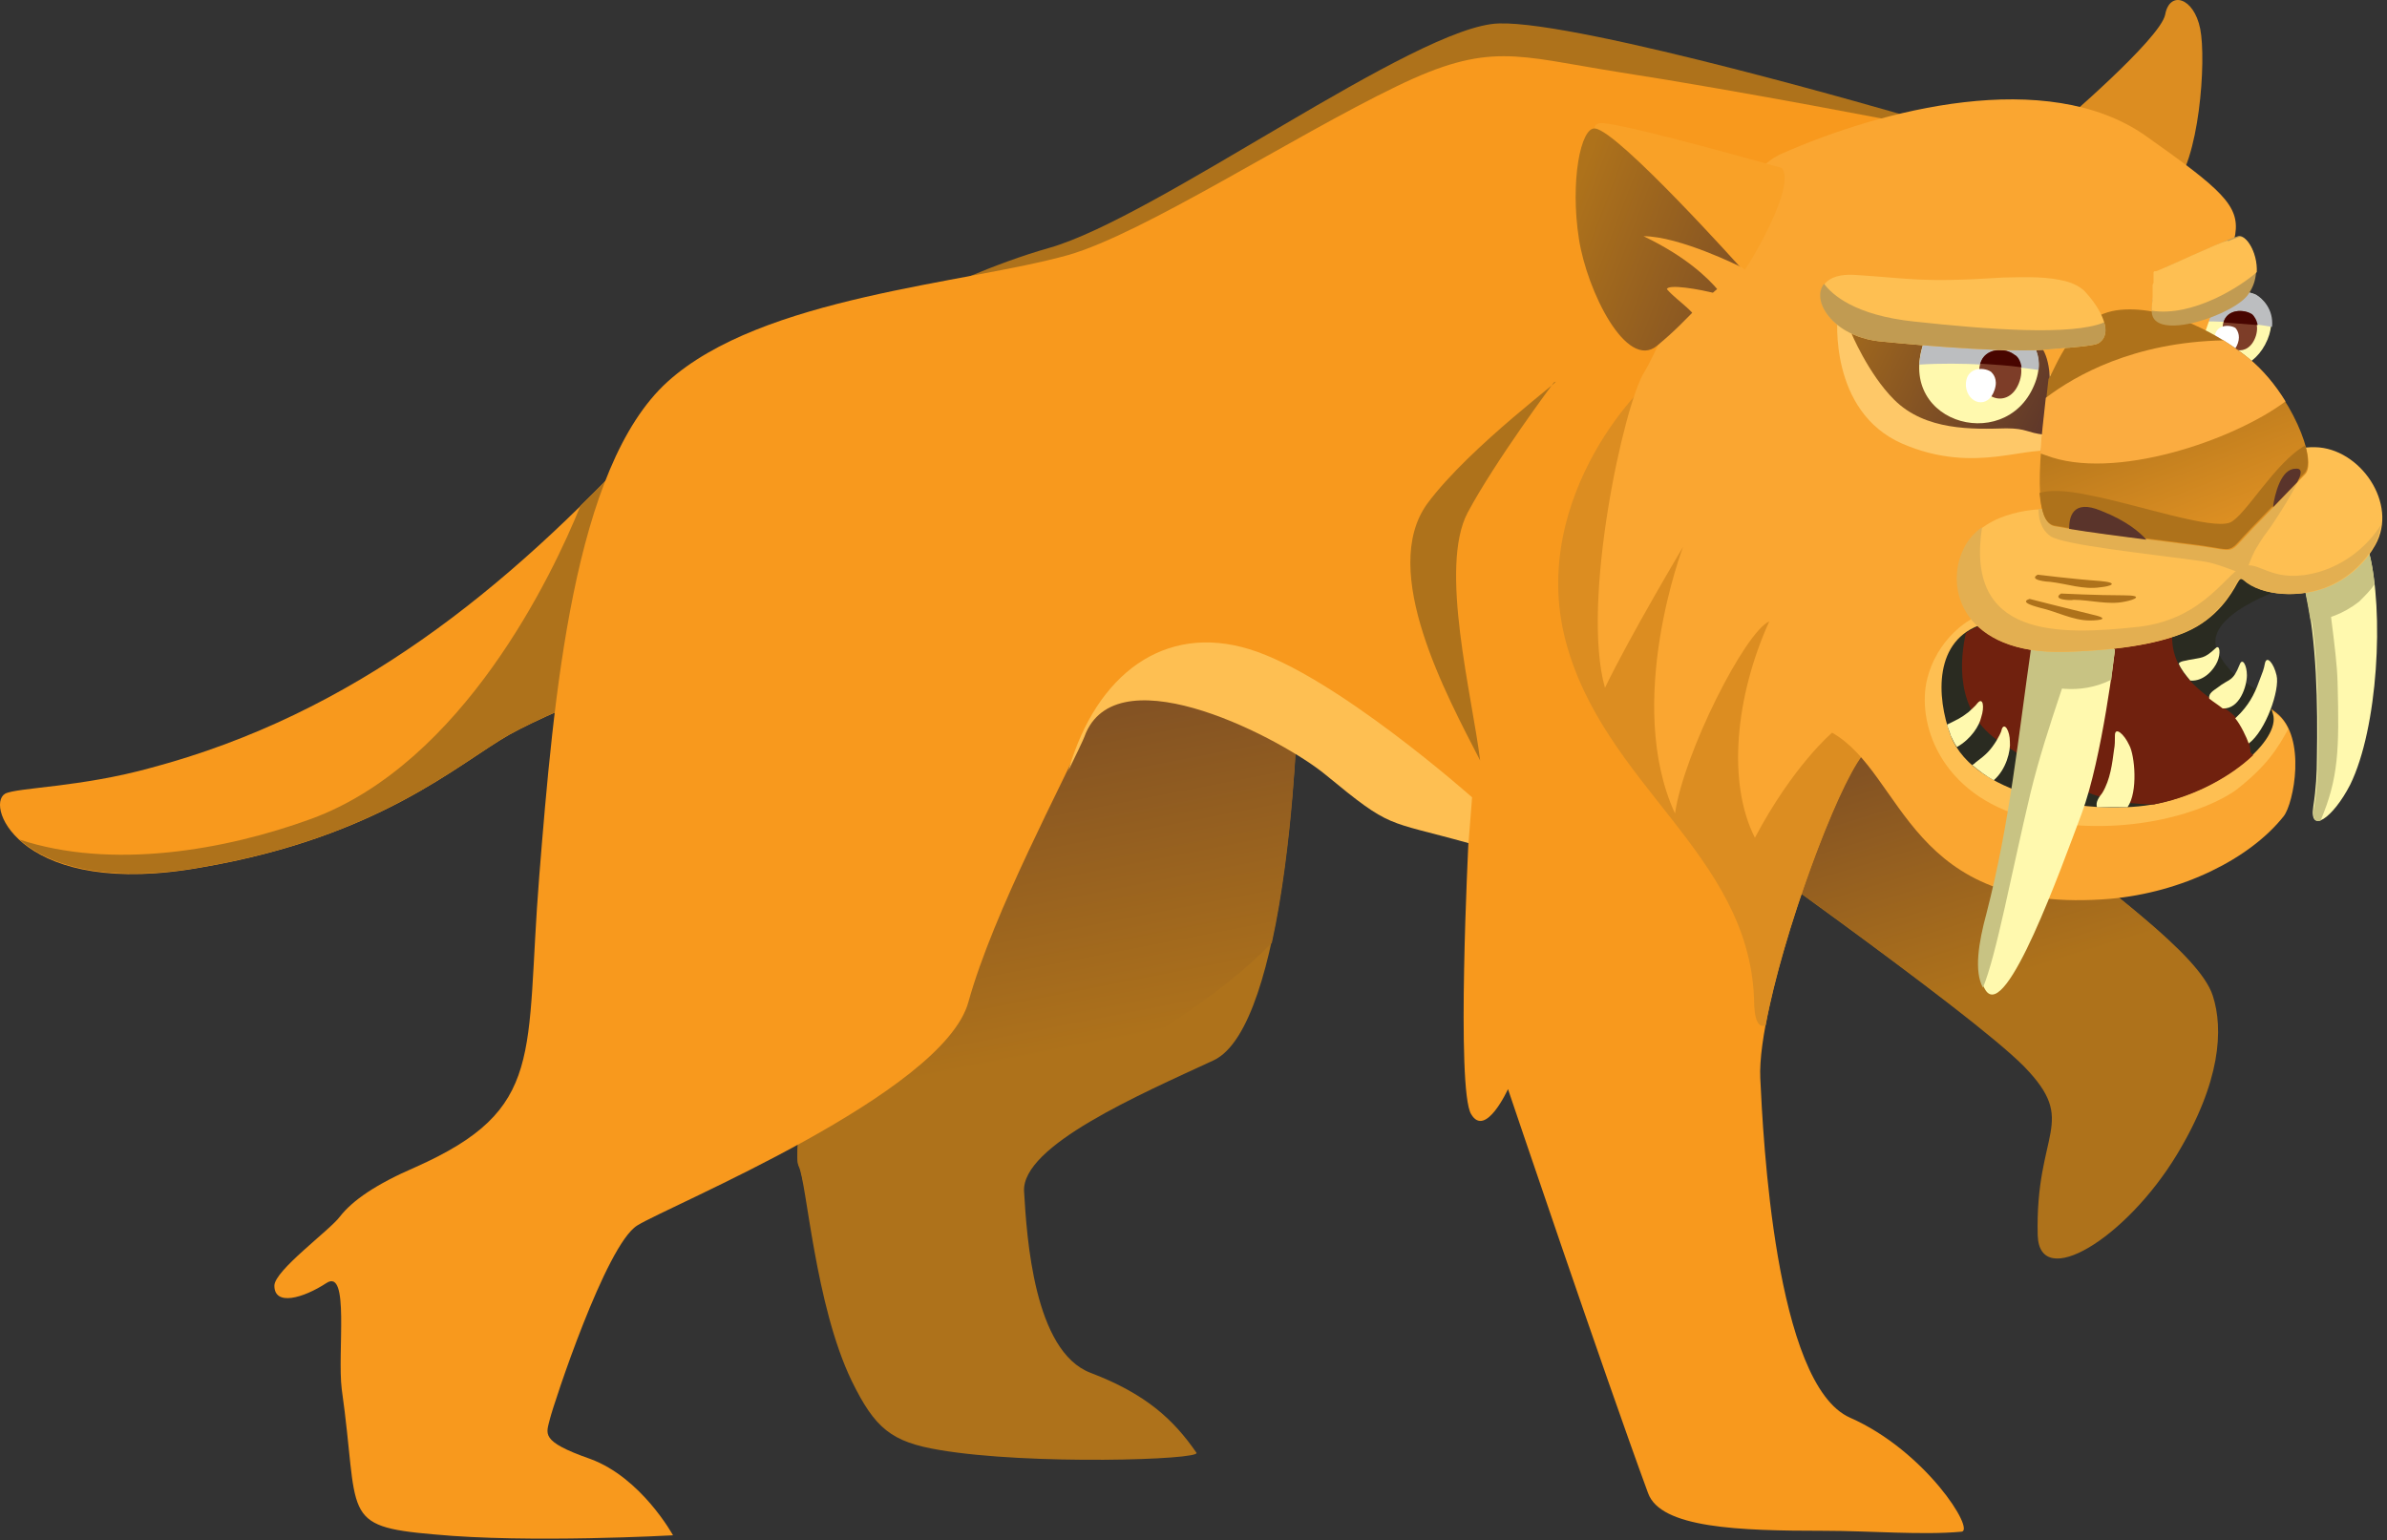 <svg width="437" height="282" viewBox="0 0 437 282" fill="none" xmlns="http://www.w3.org/2000/svg">
<rect x="0" y="0" width="437" height="282" fill="#333333" stroke="none"/>
<path fill-rule="evenodd" clip-rule="evenodd" d="M349.057 21.223C349.057 21.223 289.391 3.8 274.433 4.293C259.311 4.621 211.808 39.797 192.084 45.385C172.359 50.974 150.005 64.452 150.005 64.452L206.219 68.726C206.219 68.726 303.198 57.055 305.499 55.083C307.471 53.439 349.057 21.223 349.057 21.223Z" fill="#AE721B"/>
<path fill-rule="evenodd" clip-rule="evenodd" d="M118.281 80.231C92.64 108.01 64.697 130.693 27.713 140.555C14.728 144.171 3.058 144.171 0.921 145.322C-2.859 147.623 4.209 164.718 36.918 158.8C69.463 153.212 83.764 139.898 93.297 134.473C102.831 129.214 125.678 120.338 134.225 119.516C142.608 119.023 130.116 80.889 118.281 80.231Z" fill="#F8991D"/>
<path fill-rule="evenodd" clip-rule="evenodd" d="M118.281 80.231C114.336 84.505 110.391 88.614 106.282 92.559C101.187 105.216 84.75 139.733 56.971 149.924C41.191 155.677 20.481 159.293 3.551 153.705C8.482 158.143 18.673 161.923 36.754 158.8C69.463 153.212 83.763 139.898 93.297 134.473C102.83 129.214 125.678 120.338 134.225 119.516C142.608 119.023 130.116 80.889 118.281 80.231Z" fill="#AE721B"/>
<path fill-rule="evenodd" clip-rule="evenodd" d="M399.025 54.754C393.601 67.575 410.696 72.835 415.134 62.151C417.106 57.384 414.147 54.59 412.832 53.932C411.517 53.275 403.463 51.467 399.025 54.754Z" fill="#FFF9AE"/>
<path fill-rule="evenodd" clip-rule="evenodd" d="M399.024 54.754C398.366 56.233 398.038 57.713 398.038 59.028C404.448 58.535 411.516 59.028 415.954 59.849C416.283 56.562 414.146 54.59 412.995 53.932C411.516 53.275 403.462 51.467 399.024 54.754Z" fill="#BCBEC0"/>
<path fill-rule="evenodd" clip-rule="evenodd" d="M406.914 60.671C407.243 64.616 411.681 65.602 412.996 61.493C413.654 59.356 412.667 57.877 412.174 57.548C410.531 56.398 406.586 56.562 406.914 60.671Z" fill="#7D3D28"/>
<path fill-rule="evenodd" clip-rule="evenodd" d="M407.079 59.027C409.216 59.192 411.353 59.356 413.325 59.52C413.161 58.534 412.668 57.877 412.339 57.548C410.86 56.562 407.737 56.562 407.079 59.027Z" fill="#480500"/>
<path fill-rule="evenodd" clip-rule="evenodd" d="M405.436 62.315C405.6 65.109 408.723 65.767 409.709 62.808C410.202 61.329 409.545 60.343 409.216 60.014C408.066 59.356 405.271 59.356 405.436 62.315Z" fill="white"/>
<path fill-rule="evenodd" clip-rule="evenodd" d="M376.835 23.03C376.835 23.03 395.573 7.087 396.395 2.649C397.217 -1.789 401.655 -0.474 402.805 5.279C403.956 11.031 402.641 29.77 397.71 34.536C392.779 39.468 377.328 27.962 376.835 23.03Z" fill="#DC8D21"/>
<path fill-rule="evenodd" clip-rule="evenodd" d="M371.904 151.568C385.054 162.416 402.641 174.58 405.107 182.305C407.079 188.387 406.586 198.085 398.532 211.399C389.163 226.849 373.383 236.383 373.055 226.192C372.562 206.961 380.616 205.646 370.589 195.29C360.563 185.099 310.923 150.253 309.115 148.609C291.034 132.83 327.853 115.407 371.904 151.568Z" fill="#AE721B"/>
<path fill-rule="evenodd" clip-rule="evenodd" d="M371.904 151.568C379.958 158.143 389.492 165.211 396.395 171.621C388.999 176.881 375.52 184.278 357.604 184.278C339.359 170.142 310.43 149.76 309.115 148.609C291.034 132.83 327.853 115.407 371.904 151.568Z" fill="url(#paint0_linear)"/>
<path fill-rule="evenodd" clip-rule="evenodd" d="M237.45 132.337C237.45 132.337 235.642 187.894 222.163 194.14C208.685 200.386 186.988 209.755 187.481 218.138C187.975 226.521 189.289 247.396 199.645 251.341C210 255.286 214.931 260.053 219.04 265.97C220.027 267.285 188.468 268.271 172.031 265.477C163.155 263.998 160.196 261.532 155.922 252.82C149.183 238.849 147.704 216.495 146.225 213.536C143.923 209.098 158.717 139.569 158.717 139.569L183.537 94.696L238.6 102.422L237.45 132.337Z" fill="#AE721B"/>
<path fill-rule="evenodd" clip-rule="evenodd" d="M237.45 132.337C237.45 132.337 236.792 154.691 232.848 172.607C223.972 181.812 208.685 192.003 191.426 199.893C175.318 207.29 157.073 212.714 147.046 216.33C146.718 214.851 146.553 213.864 146.225 213.371C143.923 208.933 158.717 139.405 158.717 139.405L183.537 94.532L238.6 102.257L237.45 132.337Z" fill="url(#paint1_linear)"/>
<path fill-rule="evenodd" clip-rule="evenodd" d="M349.715 22.702C349.715 22.702 319.471 16.785 296.13 13.168C277.556 10.21 272.625 7.58 255.695 15.798C236.628 25.003 209.343 42.755 195.536 46.7C176.797 51.96 139.485 54.261 122.227 69.876C104.968 85.491 101.352 127.57 98.722 160.444C96.092 193.318 100.037 203.016 76.038 213.7C68.806 216.823 64.533 219.782 62.231 222.74C60.423 225.206 50.232 232.602 50.232 235.397C50.232 239.177 55.492 237.698 59.766 234.904C64.04 232.109 61.738 247.56 62.56 254.299C65.848 277.475 62.067 279.448 79.49 280.927C96.749 282.571 123.213 281.092 123.213 281.092C123.213 281.092 117.46 270.572 108.091 267.12C98.722 263.833 100.037 262.518 100.694 259.724C101.352 257.094 110.885 228 116.638 224.384C122.391 220.768 172.688 200.222 177.29 183.456C181.893 166.854 194.878 142.856 198.823 133.816C205.233 119.352 234.984 135.131 242.71 141.541C255.037 151.732 252.736 149.596 268.845 154.034C268.845 154.034 266.543 199.564 269.338 204.002C271.968 208.44 276.077 199.4 276.077 199.4C276.077 199.4 293.5 251.012 301.719 273.366C304.02 279.777 318.32 280.27 333.935 280.27C342.482 280.27 351.851 281.092 359.084 280.434C361.714 280.27 352.509 265.641 338.702 259.559C324.895 253.477 322.758 207.783 322.265 197.427C321.607 183.949 335.086 145.651 341.003 138.09C346.592 130.693 356.125 28.291 349.715 22.702Z" fill="#F8991D"/>
<path fill-rule="evenodd" clip-rule="evenodd" d="M323.251 187.73C326.374 170.8 336.236 144.336 341.003 138.254C342.318 136.446 343.961 129.543 345.441 119.845C336.729 104.066 314.868 66.918 303.855 68.562C301.883 68.562 279.693 90.587 286.596 117.215C293.5 143.679 319.963 156.171 321.114 182.634C321.114 186.908 321.936 188.223 323.251 187.73Z" fill="#DC8D21"/>
<path fill-rule="evenodd" clip-rule="evenodd" d="M195.536 141.213C196.851 138.419 198.166 135.953 198.823 134.145C205.233 119.68 234.984 135.46 242.71 141.87C254.873 151.897 253.558 150.089 268.845 154.363L269.502 145.98C269.502 145.98 244.354 123.625 228.738 118.859C213.123 114.092 200.795 123.461 195.7 140.72C195.7 140.884 195.7 141.049 195.536 141.213Z" fill="#FEBF52"/>
<path fill-rule="evenodd" clip-rule="evenodd" d="M403.135 93.71L403.464 61.493C403.464 61.493 408.23 48.179 409.217 42.919C410.039 37.66 406.751 34.701 392.78 24.839C374.699 12.182 344.455 20.072 326.21 28.126C315.526 32.729 304.842 61.986 301.061 68.068C297.281 73.985 289.391 110.311 293.829 125.926C298.431 116.393 308.129 100.12 308.129 100.12C308.129 100.12 297.281 128.556 306.65 148.938C308.293 137.761 319.471 115.735 323.909 113.763C317.663 127.57 316.183 143.35 321.279 153.376C328.347 140.062 335.415 134.145 335.415 134.145C348.729 141.706 349.222 167.676 386.369 164.553C399.354 163.403 411.847 157.321 418.093 149.431C419.901 147.13 422.366 134.967 416.778 130.529C411.682 126.584 399.19 118.53 399.19 118.53L403.135 93.71Z" fill="#FAA631"/>
<path fill-rule="evenodd" clip-rule="evenodd" d="M418.914 133.487C418.421 132.337 417.599 131.35 416.613 130.693C411.518 126.748 399.025 118.694 399.025 118.694L400.012 112.119C398.039 111.133 396.724 110.475 396.724 110.475C396.724 110.475 367.138 112.448 361.056 113.27C361.056 113.27 354.481 116.557 352.673 124.94C351.029 133.323 355.961 146.473 372.726 150.089C389.656 153.54 404.285 148.445 409.545 144.5C414.969 140.226 416.942 137.103 418.914 133.487Z" fill="#FEBF52"/>
<path fill-rule="evenodd" clip-rule="evenodd" d="M326.21 30.756C326.21 30.756 297.281 22.538 293.171 22.538C288.898 22.538 295.637 32.728 305.006 40.289C314.375 47.85 317.498 49.658 317.498 51.631C317.334 53.603 329.333 34.536 326.21 30.756Z" fill="#F9A127"/>
<path fill-rule="evenodd" clip-rule="evenodd" d="M303.362 63.301C297.774 67.904 290.541 53.275 289.062 43.741C287.418 33.222 289.391 23.195 292.021 23.524C296.294 24.017 318.977 49.33 318.977 49.33C310.923 55.083 309.937 57.877 303.362 63.301Z" fill="url(#paint2_linear)"/>
<path fill-rule="evenodd" clip-rule="evenodd" d="M418.75 107.517C418.75 107.517 402.477 112.613 406.093 119.516C409.709 126.42 414.476 124.776 416.12 130.694C417.599 135.46 407.244 144.501 394.916 147.131C383.903 149.432 361.549 146.309 357.111 134.638C354.481 127.571 353.988 117.051 363.028 114.257C372.397 111.298 412.504 101.436 418.75 107.517Z" fill="#2A2B21"/>
<path fill-rule="evenodd" clip-rule="evenodd" d="M412.504 138.254C408.559 142.034 402.148 145.651 395.081 147.13C394.752 147.13 394.587 147.294 394.259 147.294C382.753 147.13 377 142.856 366.316 135.953C357.604 130.364 358.919 120.338 359.905 115.9C360.892 115.242 361.878 114.749 363.193 114.256C367.302 112.941 377.493 110.311 388.013 108.174C393.437 110.147 397.875 112.612 397.71 115.571C397.053 122.967 403.135 126.912 407.573 129.871C412.011 132.83 412.011 137.761 412.011 137.761C412.339 138.09 412.339 138.09 412.504 138.254Z" fill="#70210E"/>
<path fill-rule="evenodd" clip-rule="evenodd" d="M389.492 147.788C387.684 147.788 385.876 147.788 383.903 147.788C383.574 146.801 384.396 145.815 384.889 145.158C386.369 142.692 386.697 139.734 387.026 137.268C387.191 136.446 387.191 135.624 387.191 134.638C387.191 132.994 388.834 134.309 389.82 136.446C390.807 138.254 391.464 144.993 389.492 147.788Z" fill="#FFF9AE"/>
<path fill-rule="evenodd" clip-rule="evenodd" d="M365.001 142.857C363.522 142.035 362.207 141.049 361.056 140.063C361.385 139.898 361.549 139.734 361.714 139.569C363.686 138.09 364.344 137.433 365.494 135.625C365.823 134.967 366.316 134.31 366.48 133.488C366.973 132.173 367.96 133.816 367.96 135.789C368.124 137.433 367.302 140.884 365.001 142.857Z" fill="#FFF9AE"/>
<path fill-rule="evenodd" clip-rule="evenodd" d="M358.262 136.775C357.769 136.118 357.44 135.296 357.112 134.638C356.947 133.981 356.618 133.323 356.454 132.666C358.427 131.68 358.92 131.515 360.399 130.365C360.892 129.872 361.55 129.378 362.043 128.721C363.029 127.57 363.358 129.378 362.7 131.351C362.371 132.83 360.892 135.296 358.262 136.775Z" fill="#FFF9AE"/>
<path fill-rule="evenodd" clip-rule="evenodd" d="M387.191 119.023C387.191 119.023 384.89 138.747 381.109 148.938C377.329 158.965 367.302 187.072 363.522 181.319C361.549 178.36 362.371 172.936 363.851 167.348C368.124 150.746 369.603 135.46 372.069 118.365C371.905 118.365 380.288 108.996 387.191 119.023Z" fill="#FFF9AE"/>
<path fill-rule="evenodd" clip-rule="evenodd" d="M363.028 180.826C361.385 177.867 362.207 172.608 363.686 167.183C367.96 150.582 369.439 135.296 371.904 118.201C371.904 118.201 375.027 114.749 379.137 114.256C379.63 114.749 379.959 115.242 380.452 115.9C379.959 120.174 374.863 132.337 371.74 145.158C368.288 159.622 365.494 174.909 363.028 180.826Z" fill="#C8C383"/>
<path fill-rule="evenodd" clip-rule="evenodd" d="M387.19 119.023C387.19 119.023 386.862 121.16 386.533 124.447C380.616 127.406 374.698 125.926 371.247 124.447C371.575 122.475 371.74 120.338 372.068 118.365C371.904 118.365 380.287 108.996 387.19 119.023Z" fill="#C8C383"/>
<path fill-rule="evenodd" clip-rule="evenodd" d="M433.707 101.106C436.502 111.955 435.351 133.323 430.255 143.678C427.132 149.76 422.694 152.883 423.516 147.623C424.009 144.5 424.174 141.541 424.174 138.747C424.338 129.214 424.174 117.215 422.037 108.174C421.708 106.366 428.447 97.983 433.707 101.106Z" fill="#FFF9AE"/>
<path fill-rule="evenodd" clip-rule="evenodd" d="M424.832 150.253C423.846 150.581 423.188 149.76 423.681 147.623C424.174 144.5 424.339 141.541 424.339 138.747C424.503 129.213 424.339 117.214 422.202 108.174C422.037 107.352 423.352 105.051 425.325 103.078C425.818 103.572 425.982 103.9 425.982 104.229C425.982 109.325 427.79 118.694 427.955 124.94C428.284 137.267 428.119 142.527 424.832 150.253Z" fill="#C8C383"/>
<path fill-rule="evenodd" clip-rule="evenodd" d="M433.707 101.106C434.2 102.914 434.529 104.887 434.693 107.024C434.036 108.01 433.05 108.996 431.899 110.147C428.941 112.448 425.982 113.434 423.023 113.763C422.694 111.79 422.366 109.982 422.037 108.339C421.708 106.366 428.447 97.983 433.707 101.106Z" fill="#C8C383"/>
<path fill-rule="evenodd" clip-rule="evenodd" d="M336.401 58.042C336.401 58.042 334.757 75.301 348.235 81.218C361.878 87.135 371.576 81.054 376.671 82.862C381.931 84.67 374.699 61.822 368.617 59.028C362.535 56.234 340.017 55.576 336.401 58.042Z" fill="#FEC868"/>
<path fill-rule="evenodd" clip-rule="evenodd" d="M374.37 93.217C374.37 93.217 363.522 93.052 359.741 100.285C355.961 107.681 359.577 119.845 378.151 119.352C389.328 119.023 395.903 117.544 400.176 115.736C405.929 113.27 408.559 108.668 409.545 106.86C410.038 106.038 410.203 105.709 410.86 106.202C414.148 109.161 421.38 109.654 426.804 107.188C430.42 105.545 433.215 102.75 434.858 99.792C439.132 92.231 432.064 82.04 423.845 81.875C416.12 81.547 374.37 93.217 374.37 93.217Z" fill="#FEBF52"/>
<path fill-rule="evenodd" clip-rule="evenodd" d="M374.37 93.217C374.37 93.217 373.877 93.217 373.22 93.217C373.22 94.532 373.384 96.669 375.357 98.148C377.658 99.792 393.766 101.435 403.135 102.75C405.929 103.079 409.217 104.723 410.367 104.887C411.518 105.216 411.682 102.422 413.326 99.956C413.983 98.805 414.805 97.655 415.792 96.34C419.408 90.916 423.353 84.505 421.216 83.026C420.887 82.862 420.394 82.533 419.736 82.368C406.094 84.341 374.37 93.217 374.37 93.217Z" fill="#E3AF51"/>
<path fill-rule="evenodd" clip-rule="evenodd" d="M362.865 96.504C361.55 97.49 360.399 98.641 359.577 100.285C355.797 107.681 359.413 119.845 377.987 119.351C389.164 119.023 395.739 117.543 400.012 115.735C405.765 113.27 408.395 108.667 409.381 106.859C409.874 106.037 410.039 105.709 410.696 106.202C413.984 109.161 421.216 109.654 426.64 107.188C430.256 105.544 433.051 102.75 434.694 99.791C435.352 98.641 435.68 97.326 435.845 96.175C433.544 99.791 429.599 103.243 424.503 104.723C416.285 107.024 413.984 102.914 411.025 103.572C407.902 104.229 403.957 113.27 391.629 114.749C376.672 116.393 359.741 116.722 362.865 96.504Z" fill="#E3AF51"/>
<path fill-rule="evenodd" clip-rule="evenodd" d="M338.866 60.836C338.866 60.836 341.989 68.397 346.756 73.164C352.509 78.917 361.221 78.588 367.302 78.424C371.083 78.424 371.083 79.246 374.206 79.574C374.206 79.574 377.329 66.589 373.055 62.809C368.782 59.028 340.017 59.357 338.866 60.836Z" fill="url(#paint3_linear)"/>
<path fill-rule="evenodd" clip-rule="evenodd" d="M375.028 69.383C376.342 67.576 379.301 57.549 388.177 56.727C397.053 55.905 406.915 61.658 411.682 65.603C419.407 72.013 424.339 84.341 422.037 86.807L412.504 96.669C407.573 101.764 409.874 100.943 402.642 99.956C396.56 99.135 382.26 97.491 376.178 96.34C371.576 95.518 373.877 80.232 375.028 69.383Z" fill="url(#paint4_linear)"/>
<path fill-rule="evenodd" clip-rule="evenodd" d="M407.079 62.315C408.887 63.466 410.367 64.616 411.682 65.603C414.312 67.739 416.613 70.534 418.421 73.492C408.723 80.725 386.862 88.121 374.534 83.354L373.548 83.026C373.712 79.738 374.205 76.122 374.534 72.835C379.958 68.725 390.642 62.644 407.079 62.315Z" fill="#FBAC40"/>
<path fill-rule="evenodd" clip-rule="evenodd" d="M422.037 81.546C422.695 84.012 422.695 85.82 421.873 86.642L412.339 96.504C407.408 101.6 409.71 100.778 402.477 99.792C396.396 98.97 382.095 97.326 376.014 96.175C374.37 95.847 373.713 93.546 373.384 90.258C374.863 89.765 377.657 89.601 382.917 90.751C391.3 92.395 404.778 96.997 408.23 95.682C411.025 94.532 416.449 84.669 422.037 81.546Z" fill="#AE721B"/>
<path fill-rule="evenodd" clip-rule="evenodd" d="M392.943 98.805C388.012 98.147 382.752 97.49 378.808 96.832C378.808 94.86 379.301 91.244 384.725 93.545C389.327 95.353 391.793 97.49 392.943 98.805Z" fill="#5A342B"/>
<path fill-rule="evenodd" clip-rule="evenodd" d="M420.557 88.285L416.119 92.887C416.448 90.422 417.598 85.82 420.228 85.82C421.543 85.655 421.379 86.806 420.557 88.285Z" fill="#5A342B"/>
<path fill-rule="evenodd" clip-rule="evenodd" d="M352.673 61.493C345.934 77.108 366.974 83.519 372.398 70.534C374.863 64.781 371.247 61.329 369.603 60.507C367.96 59.521 358.098 57.384 352.673 61.493Z" fill="#FFF9AE"/>
<path fill-rule="evenodd" clip-rule="evenodd" d="M352.673 61.493C351.851 63.301 351.522 65.109 351.358 66.753C359.083 66.26 367.795 66.918 373.219 67.739C373.712 63.794 371.082 61.329 369.603 60.507C367.959 59.521 358.097 57.384 352.673 61.493Z" fill="#BCBEC0"/>
<path fill-rule="evenodd" clip-rule="evenodd" d="M362.371 68.725C362.7 73.492 368.124 74.807 369.768 69.712C370.589 67.082 369.439 65.438 368.781 64.945C366.809 63.301 361.878 63.63 362.371 68.725Z" fill="#7D3D28"/>
<path fill-rule="evenodd" clip-rule="evenodd" d="M362.535 66.589C365.165 66.753 367.795 66.917 370.096 67.246C369.932 65.931 369.274 65.109 368.781 64.945C367.137 63.63 363.357 63.63 362.535 66.589Z" fill="#480500"/>
<path fill-rule="evenodd" clip-rule="evenodd" d="M343.961 62.48C353.824 63.466 368.617 64.617 375.192 63.959C376.342 63.795 383.41 63.466 384.232 62.808C387.355 60.672 383.739 55.412 381.438 53.111C380.452 52.289 379.137 51.631 377.328 51.303C373.712 50.481 368.946 50.809 366.809 50.809C351.687 51.796 349.879 50.974 339.359 50.316C329.168 49.823 332.62 61.165 343.961 62.48Z" fill="#FEBF52"/>
<path fill-rule="evenodd" clip-rule="evenodd" d="M343.962 62.48C353.824 63.466 368.617 64.617 375.192 63.959C376.342 63.795 383.41 63.466 384.232 62.808C385.547 61.986 385.712 60.507 385.218 59.028C379.301 61.493 364.015 60.343 350.372 58.864C339.524 57.713 335.414 53.932 333.935 51.96C331.469 55.083 335.579 61.493 343.962 62.48Z" fill="#C19B52"/>
<path fill-rule="evenodd" clip-rule="evenodd" d="M393.93 57.055C393.93 54.919 394.752 49.659 396.724 48.837C400.341 47.358 407.902 43.741 409.71 43.248C411.518 42.591 414.97 49.001 411.682 53.768C409.381 57.548 394.095 62.808 393.93 57.055Z" fill="#C19B52"/>
<path fill-rule="evenodd" clip-rule="evenodd" d="M394.094 54.918V54.754V54.59V54.425V54.261V54.096V53.932V53.768V53.603V53.439V53.275V53.11V52.946V52.782V52.617V52.453V52.288V52.124L394.258 51.795V51.631V51.467V51.302V51.138V50.974V50.809V50.645V50.48V50.316V50.152V49.987V49.823L394.422 49.658H394.587H394.751C398.367 48.179 405.928 44.563 407.736 44.07H407.901V44.234V44.399V44.563V44.727V44.892V45.056V45.221V45.385V45.549V45.714V45.878V46.042V46.207V46.371V46.535V46.7C407.901 46.864 407.901 47.029 408.065 47.193V47.357V47.522V47.686V47.85V48.015V48.179V48.344V48.508V48.672V48.837V49.001V49.165V49.33C408.065 49.494 408.065 49.494 408.065 49.658C410.202 52.453 399.189 55.905 394.094 54.918Z" fill="#FEBF52"/>
<path fill-rule="evenodd" clip-rule="evenodd" d="M393.93 56.891C393.93 53.439 395.41 49.495 396.889 49.001C400.505 47.522 408.066 43.906 409.874 43.413C411.189 42.92 413.326 46.207 413.161 49.823C410.203 52.453 401.491 58.042 393.93 56.891Z" fill="#FEBF52"/>
<path fill-rule="evenodd" clip-rule="evenodd" d="M359.905 70.698C360.234 73.985 364.015 74.971 365.165 71.355C365.823 69.383 364.836 68.397 364.508 68.068C363.028 67.082 359.741 67.246 359.905 70.698Z" fill="white"/>
<path fill-rule="evenodd" clip-rule="evenodd" d="M416.777 123.626C416.284 121.489 414.969 119.845 414.641 121.489C414.476 122.475 414.147 123.297 413.819 124.119C412.997 126.42 412.175 128.392 410.203 130.529C409.874 130.858 409.545 131.187 409.216 131.516C410.203 132.666 411.353 135.132 411.682 136.118C414.805 133.817 417.435 126.256 416.777 123.626Z" fill="#FFF9AE"/>
<path fill-rule="evenodd" clip-rule="evenodd" d="M411.353 123.625C411.353 121.817 410.531 120.338 410.038 121.653C408.723 124.94 408.23 124.118 405.929 125.926C405.271 126.42 404.285 126.913 404.449 127.899C405.271 128.556 406.093 129.05 406.915 129.707C410.038 129.871 411.353 125.598 411.353 123.625Z" fill="#FFF9AE"/>
<path fill-rule="evenodd" clip-rule="evenodd" d="M405.929 121.16C406.586 119.681 406.422 117.873 405.6 118.694C403.463 120.667 403.134 120.338 400.669 120.831C400.176 120.996 399.19 120.996 398.861 121.489C399.354 122.639 400.176 123.626 400.998 124.612C403.463 124.776 405.271 122.639 405.929 121.16Z" fill="#FFF9AE"/>
<path fill-rule="evenodd" clip-rule="evenodd" d="M318.648 48.837C318.648 48.837 307.471 43.248 300.896 43.248C308.786 47.029 312.731 50.973 314.539 53.11C316.183 55.083 316.019 54.261 314.21 53.768C311.252 52.946 305.334 51.96 305.17 52.946C307.307 55.411 310.759 57.055 311.581 60.343C312.402 61.164 323.744 51.138 318.648 48.837Z" fill="#FAA631"/>
<path fill-rule="evenodd" clip-rule="evenodd" d="M284.459 70.041C284.459 70.041 273.775 84.341 268.679 93.874C263.419 103.901 269.501 127.241 270.98 139.24C264.899 127.406 252.407 104.558 261.283 92.231C269.172 81.547 287.582 68.233 284.459 70.041Z" fill="#AE721B"/>
<path fill-rule="evenodd" clip-rule="evenodd" d="M373.055 105.216C373.055 105.216 379.63 106.038 384.397 106.366C388.177 106.695 386.369 107.353 384.561 107.517C381.438 108.01 378.315 106.859 375.356 106.531C374.863 106.531 371.247 106.202 373.055 105.216Z" fill="#AE721B"/>
<path fill-rule="evenodd" clip-rule="evenodd" d="M377.329 108.668C377.329 108.668 383.903 108.996 388.834 108.996C392.615 108.996 390.807 109.818 388.999 110.147C386.04 110.805 382.588 109.818 379.63 109.818C379.137 109.983 375.52 109.818 377.329 108.668Z" fill="#AE721B"/>
<path fill-rule="evenodd" clip-rule="evenodd" d="M371.576 109.654C371.576 109.654 377.986 111.297 382.753 112.448C386.534 113.27 384.561 113.599 382.589 113.599C379.466 113.599 376.507 111.955 373.548 111.297C373.055 111.133 369.439 110.311 371.576 109.654Z" fill="#AE721B"/>
<defs>
<linearGradient id="paint0_linear" x1="358.128" y1="181.843" x2="332.678" y2="98.601" gradientUnits="userSpaceOnUse">
<stop stop-color="#AE721B"/>
<stop offset="1" stop-color="#5A342B"/>
</linearGradient>
<linearGradient id="paint1_linear" x1="198.883" y1="191.786" x2="176.405" y2="76.149" gradientUnits="userSpaceOnUse">
<stop stop-color="#AE721B"/>
<stop offset="1" stop-color="#5A342B"/>
</linearGradient>
<linearGradient id="paint2_linear" x1="286.433" y1="39.963" x2="348.68" y2="63.858" gradientUnits="userSpaceOnUse">
<stop stop-color="#AE721B"/>
<stop offset="1" stop-color="#5A342B"/>
</linearGradient>
<linearGradient id="paint3_linear" x1="332.317" y1="54.929" x2="378.209" y2="77.312" gradientUnits="userSpaceOnUse">
<stop stop-color="#AE721B"/>
<stop offset="1" stop-color="#5A342B"/>
</linearGradient>
<linearGradient id="paint4_linear" x1="408.769" y1="115.523" x2="390.97" y2="69.156" gradientUnits="userSpaceOnUse">
<stop stop-color="#F9A127"/>
<stop offset="1" stop-color="#AE721B"/>
</linearGradient>
</defs>
</svg>
